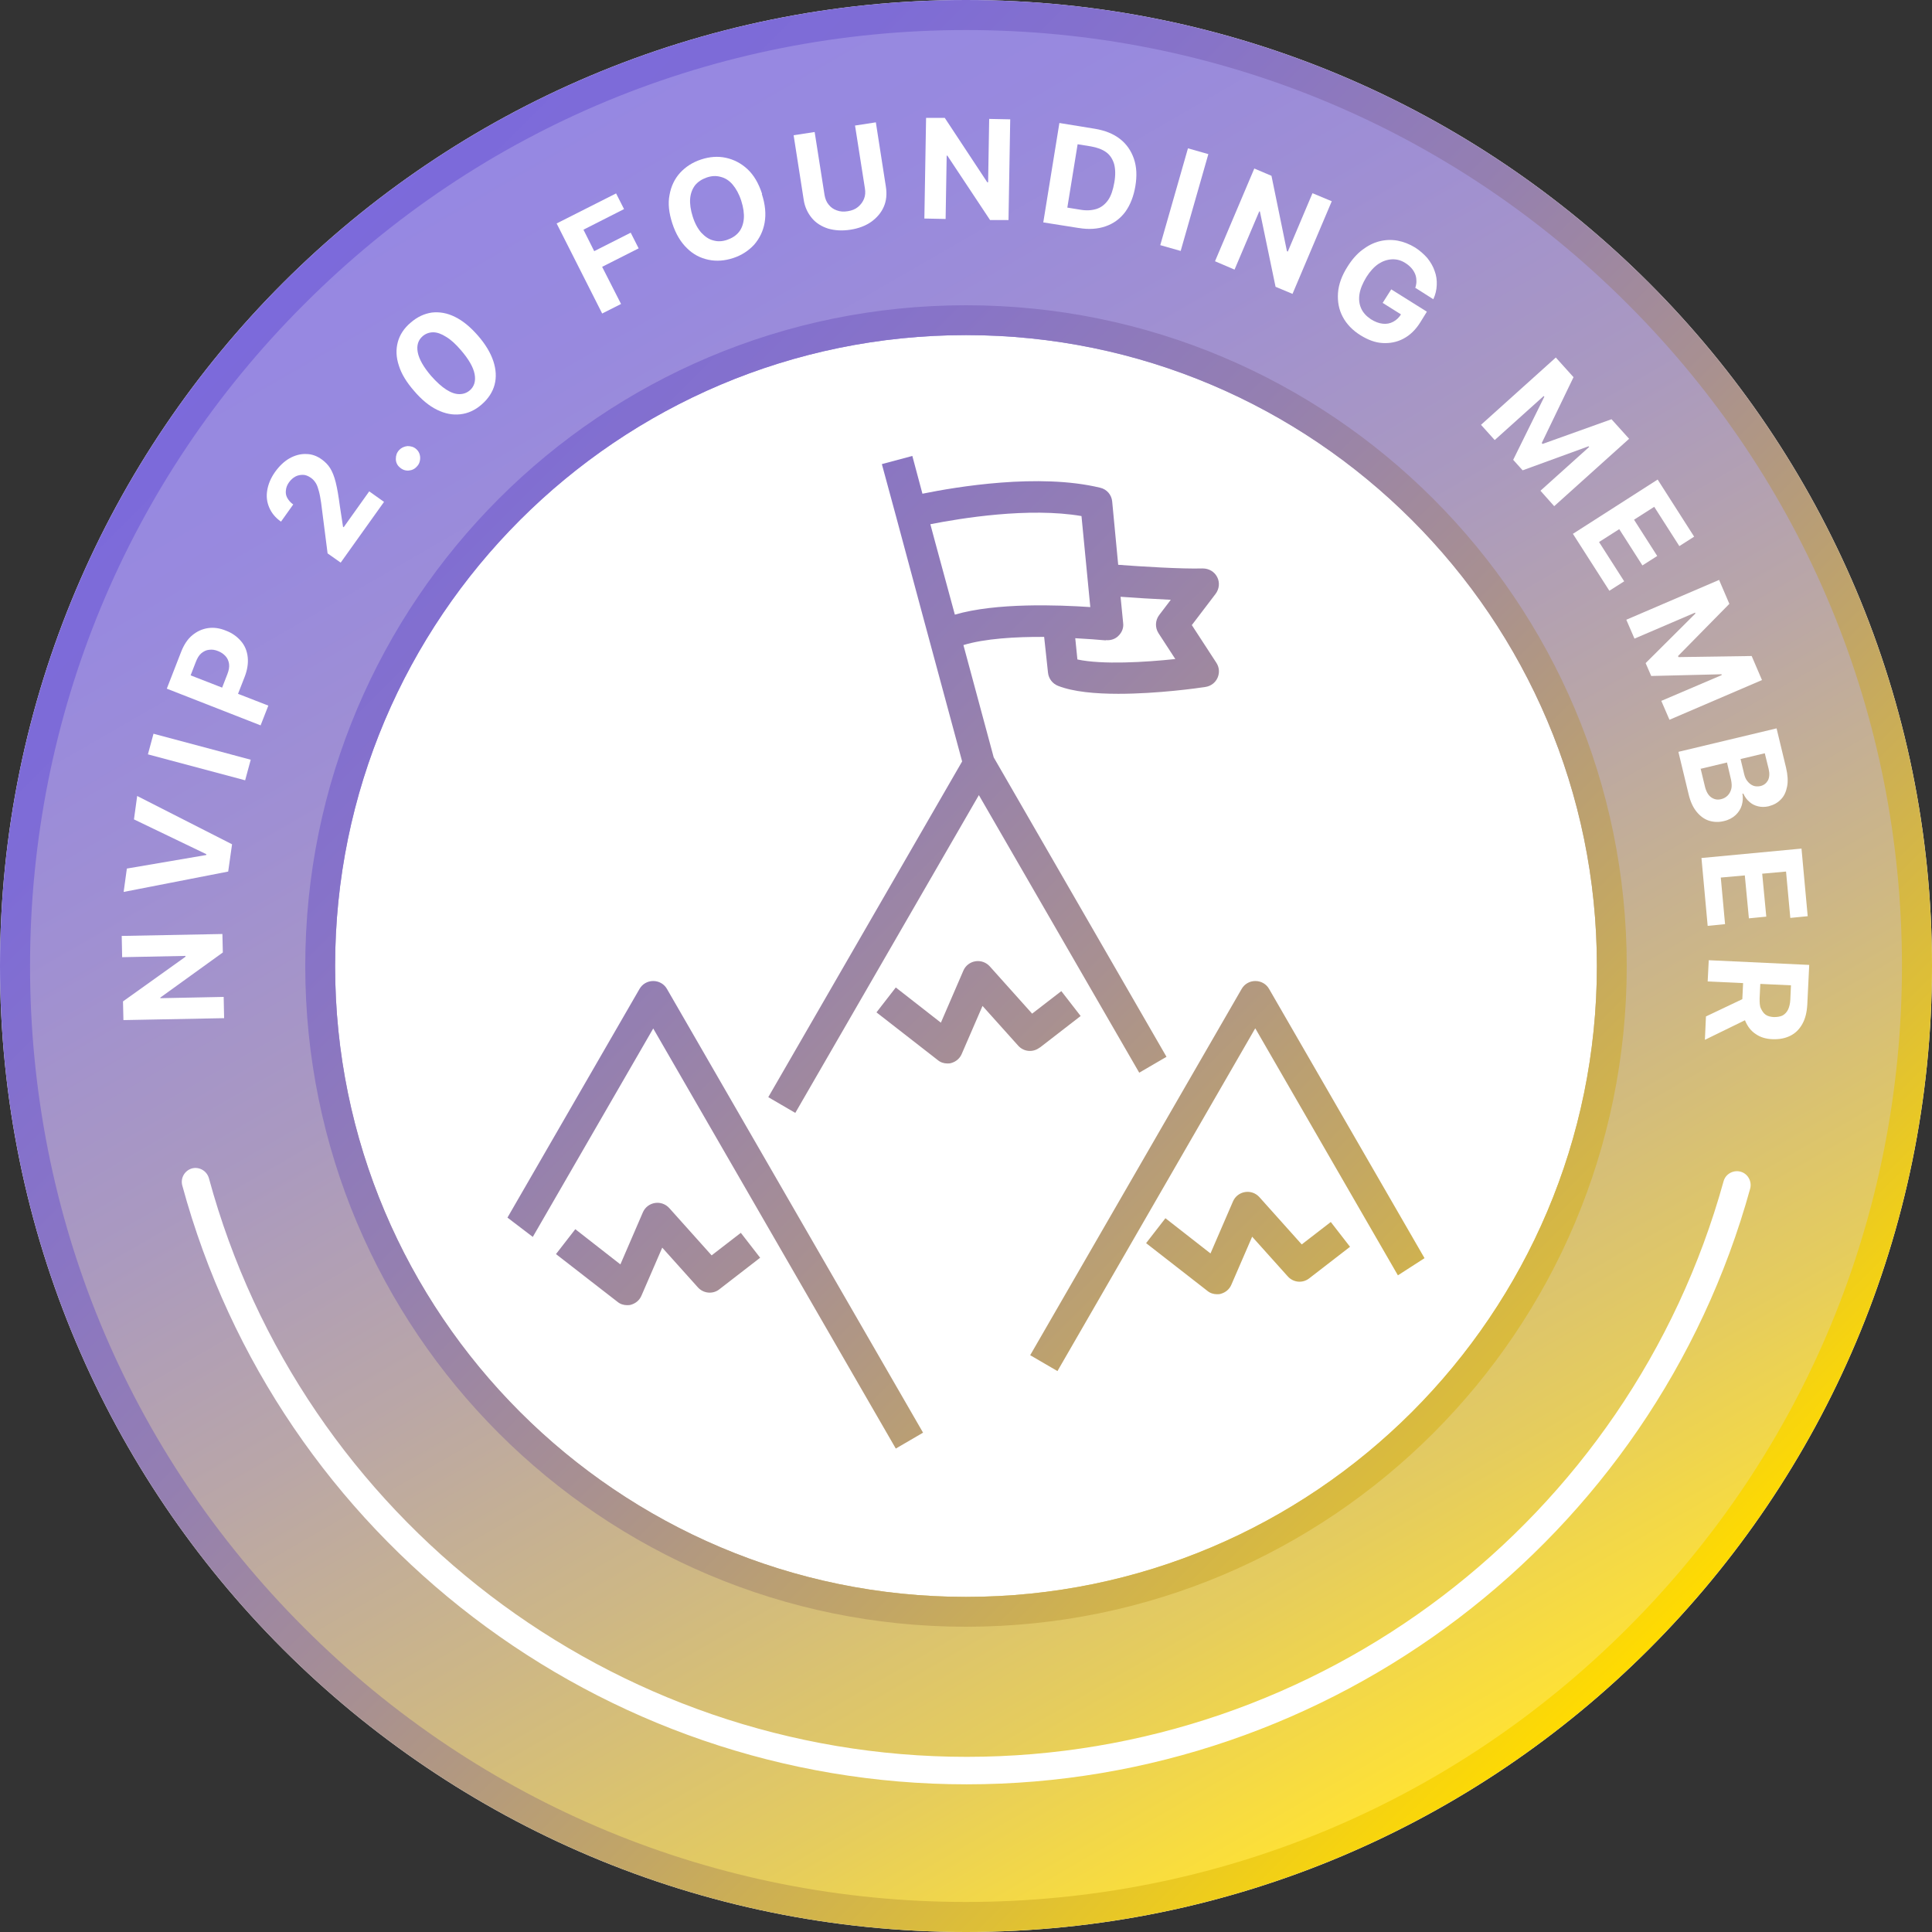 <?xml version="1.0" encoding="UTF-8"?> <svg xmlns="http://www.w3.org/2000/svg" width="80" height="80" viewBox="0 0 80 80" fill="none"><rect x="0" y="0" width="80" height="80" fill="#333333" stroke="none"/><g clip-path="url(#clip0_4331_19805)"><path d="M40 80C62.091 80 80 62.091 80 40C80 17.909 62.091 0 40 0C17.909 0 0 17.909 0 40C0 62.091 17.909 80 40 80Z" fill="white"></path><path opacity="0.8" d="M39.902 79.289C61.601 79.289 79.191 61.699 79.191 40C79.191 18.301 61.601 0.711 39.902 0.711C18.203 0.711 0.613 18.301 0.613 40C0.613 61.699 18.203 79.289 39.902 79.289Z" fill="url(#paint0_linear_4331_19805)"></path><path d="M40 66.124C54.428 66.124 66.124 54.428 66.124 40C66.124 25.572 54.428 13.876 40 13.876C25.572 13.876 13.876 25.572 13.876 40C13.876 54.428 25.572 66.124 40 66.124Z" fill="white"></path><path d="M40 0C17.911 0 0 17.911 0 40C0 62.089 17.911 80 40 80C62.089 80 80 62.089 80 40C80 17.911 62.089 0 40 0ZM67.404 67.404C60.08 74.729 50.347 78.756 40 78.756C29.653 78.756 19.911 74.72 12.596 67.404C5.271 60.089 1.244 50.356 1.244 40C1.244 29.644 5.271 19.911 12.596 12.596C19.911 5.271 29.644 1.244 40 1.244C50.356 1.244 60.089 5.28 67.404 12.596C74.729 19.92 78.756 29.653 78.756 40C78.756 50.347 74.72 60.089 67.404 67.404ZM12.64 40C12.64 55.111 24.889 67.36 40 67.36C55.111 67.36 67.36 55.111 67.36 40C67.36 24.889 55.111 12.64 40 12.64C24.889 12.64 12.64 24.889 12.64 40ZM40 13.876C54.4 13.876 66.124 25.591 66.124 40C66.124 54.409 54.409 66.124 40 66.124C25.591 66.124 13.876 54.409 13.876 40C13.876 25.591 25.591 13.876 40 13.876ZM32.933 46.08L40.533 32.924L47.173 44.418L48.302 43.76L41.147 31.36L39.893 26.711C40.764 26.444 42.044 26.364 43.236 26.373L43.396 27.858C43.422 28.098 43.582 28.311 43.813 28.4C44.444 28.649 45.369 28.729 46.311 28.729C47.947 28.729 49.644 28.489 49.92 28.444C50.142 28.409 50.329 28.267 50.418 28.062C50.507 27.858 50.489 27.627 50.364 27.44L49.351 25.884L50.338 24.587C50.489 24.382 50.516 24.116 50.4 23.893C50.284 23.671 50.062 23.538 49.796 23.538C48.942 23.564 47.236 23.458 46.302 23.387L46.053 20.764C46.027 20.489 45.831 20.258 45.556 20.196C43.022 19.582 39.591 20.16 38.196 20.444L37.778 18.88L36.516 19.218L37.102 21.378L38.204 25.476L39.84 31.529L31.813 45.431L32.942 46.089L32.933 46.08ZM45.796 26.507C45.991 26.524 46.187 26.462 46.32 26.32C46.462 26.178 46.533 25.991 46.507 25.796L46.4 24.711C46.978 24.756 47.76 24.8 48.48 24.836L48 25.467C47.831 25.689 47.822 25.991 47.973 26.222L48.667 27.289C47.422 27.422 45.644 27.529 44.613 27.307L44.524 26.427C45.031 26.453 45.476 26.489 45.778 26.516L45.796 26.507ZM39.538 25.449L38.729 22.471L38.524 21.707C39.787 21.458 42.604 20.996 44.782 21.369L45.147 25.138C43.831 25.049 41.244 24.951 39.547 25.449H39.538ZM51.973 42.587L43.787 56.773L42.658 56.116L51.413 40.951C51.529 40.747 51.742 40.622 51.982 40.622C52.222 40.622 52.436 40.747 52.551 40.951L58.987 52.098L57.884 52.809L51.982 42.587H51.973ZM55.102 50.596L55.902 51.627L54.213 52.933C53.938 53.147 53.556 53.111 53.324 52.853L51.849 51.209L50.987 53.2C50.907 53.387 50.747 53.52 50.551 53.573C50.498 53.591 50.444 53.591 50.391 53.591C50.249 53.591 50.107 53.547 49.991 53.449L47.458 51.476L48.258 50.444L50.124 51.902L51.058 49.742C51.147 49.538 51.333 49.396 51.556 49.36C51.778 49.324 52 49.404 52.151 49.573L53.902 51.529L55.111 50.596H55.102ZM43.049 43.378C42.773 43.591 42.391 43.556 42.16 43.298L40.684 41.653L39.822 43.644C39.742 43.831 39.582 43.964 39.387 44.018C39.333 44.036 39.28 44.036 39.227 44.036C39.084 44.036 38.942 43.991 38.827 43.893L36.293 41.92L37.093 40.889L38.96 42.347L39.893 40.187C39.982 39.982 40.169 39.84 40.391 39.804C40.613 39.769 40.836 39.849 40.987 40.018L42.738 41.973L43.947 41.04L44.747 42.071L43.058 43.378H43.049ZM27.618 40.951L38.222 59.324L37.093 59.982L27.049 42.587L22.062 51.218L21.013 50.418L26.48 40.951C26.596 40.747 26.809 40.622 27.049 40.622C27.289 40.622 27.502 40.747 27.618 40.951ZM30.676 51.049L31.476 52.08L29.787 53.387C29.52 53.6 29.129 53.564 28.898 53.307L27.422 51.662L26.56 53.653C26.48 53.84 26.32 53.973 26.124 54.027C26.071 54.044 26.018 54.044 25.964 54.044C25.822 54.044 25.68 54 25.564 53.902L24.373 52.978L23.938 52.64L23.022 51.929L23.822 50.898L25.689 52.356L26.622 50.196C26.711 49.991 26.898 49.849 27.12 49.813C27.342 49.778 27.564 49.858 27.716 50.027L29.467 51.982L30.676 51.049Z" fill="url(#paint1_linear_4331_19805)"></path><path d="M40.018 73.885C24.871 73.885 11.511 63.689 7.547 49.085C7.467 48.782 7.644 48.471 7.947 48.382C8.249 48.302 8.56 48.48 8.649 48.782C12.48 62.889 25.387 72.747 40.027 72.747C54.667 72.747 67.484 62.942 71.369 48.916C71.449 48.614 71.769 48.436 72.071 48.516C72.373 48.596 72.551 48.916 72.471 49.218C68.462 63.742 55.12 73.885 40.035 73.885H40.018Z" fill="white"></path><path d="M5.04 38.755L9.209 38.675L9.227 39.44L6.64 41.306V41.333L9.262 41.28L9.28 42.16L5.111 42.24L5.093 41.466L7.68 39.617V39.582L5.058 39.635L5.04 38.755Z" fill="white"></path><path d="M5.262 35.964L8.542 35.404V35.369L5.547 33.929L5.68 32.96L9.609 34.96L9.449 36.089L5.12 36.933L5.253 35.964H5.262Z" fill="white"></path><path d="M6.356 30.382L10.382 31.458L10.151 32.311L6.125 31.236L6.356 30.382Z" fill="white"></path><path d="M10.791 30.036L6.907 28.516L7.502 26.987C7.618 26.693 7.769 26.462 7.965 26.302C8.16 26.142 8.373 26.044 8.613 26.009C8.853 25.973 9.102 26.009 9.36 26.116C9.618 26.213 9.822 26.364 9.982 26.551C10.142 26.738 10.231 26.96 10.258 27.218C10.284 27.476 10.24 27.751 10.124 28.044L9.742 29.022L9.085 28.765L9.413 27.92C9.476 27.76 9.502 27.618 9.485 27.493C9.467 27.369 9.422 27.262 9.342 27.173C9.262 27.084 9.165 27.013 9.031 26.96C8.898 26.907 8.782 26.889 8.658 26.907C8.542 26.916 8.436 26.969 8.338 27.049C8.24 27.129 8.169 27.253 8.107 27.413L7.893 27.965L11.111 29.218L10.791 30.036Z" fill="white"></path><path d="M14.107 23.297L13.565 22.915L13.298 20.826C13.271 20.649 13.245 20.489 13.209 20.355C13.173 20.222 13.138 20.106 13.085 20.017C13.031 19.929 12.96 19.84 12.862 19.777C12.756 19.706 12.649 19.662 12.542 19.662C12.436 19.662 12.329 19.68 12.231 19.733C12.133 19.786 12.044 19.866 11.973 19.964C11.893 20.071 11.849 20.186 11.84 20.293C11.822 20.409 11.84 20.515 11.893 20.613C11.947 20.711 12.027 20.809 12.142 20.889L11.636 21.6C11.405 21.44 11.245 21.244 11.147 21.013C11.049 20.782 11.022 20.551 11.067 20.293C11.111 20.035 11.218 19.786 11.387 19.546C11.565 19.297 11.769 19.102 11.991 18.977C12.213 18.853 12.444 18.791 12.676 18.8C12.907 18.8 13.129 18.88 13.333 19.031C13.467 19.129 13.582 19.244 13.671 19.386C13.76 19.529 13.84 19.724 13.902 19.973C13.964 20.222 14.018 20.542 14.071 20.942L14.204 21.813L14.231 21.831L15.289 20.346L15.902 20.782L14.107 23.297Z" fill="white"></path><path d="M17.262 19.316C17.173 19.422 17.049 19.476 16.916 19.485C16.782 19.493 16.658 19.449 16.551 19.351C16.444 19.262 16.391 19.138 16.391 19.005C16.391 18.862 16.427 18.747 16.524 18.64C16.613 18.542 16.729 18.489 16.871 18.471C17.013 18.471 17.138 18.507 17.236 18.596C17.307 18.658 17.351 18.729 17.378 18.818C17.404 18.907 17.404 18.996 17.387 19.076C17.369 19.165 17.333 19.244 17.271 19.307L17.262 19.316Z" fill="white"></path><path d="M19.947 16.747C19.671 16.987 19.378 17.12 19.058 17.155C18.738 17.191 18.427 17.129 18.098 16.969C17.769 16.809 17.449 16.542 17.147 16.187C16.836 15.831 16.622 15.484 16.516 15.138C16.4 14.791 16.391 14.471 16.471 14.169C16.551 13.867 16.729 13.591 17.005 13.36C17.28 13.12 17.573 12.987 17.884 12.942C18.196 12.907 18.516 12.96 18.836 13.12C19.165 13.28 19.476 13.538 19.787 13.893C20.098 14.249 20.311 14.604 20.427 14.951C20.542 15.298 20.56 15.627 20.48 15.929C20.4 16.231 20.222 16.507 19.947 16.747ZM19.449 16.169C19.636 16.009 19.707 15.778 19.653 15.493C19.6 15.209 19.413 14.88 19.084 14.498C18.871 14.249 18.667 14.062 18.471 13.947C18.276 13.822 18.098 13.76 17.938 13.76C17.778 13.76 17.627 13.813 17.502 13.92C17.316 14.08 17.244 14.302 17.298 14.587C17.351 14.871 17.538 15.2 17.858 15.573C18.08 15.822 18.285 16.009 18.48 16.133C18.676 16.258 18.853 16.32 19.022 16.32C19.191 16.32 19.333 16.267 19.458 16.16L19.449 16.169Z" fill="white"></path><path d="M24.933 12.978L23.049 9.253L25.511 8.009L25.84 8.658L24.16 9.511L24.605 10.4L26.116 9.635L26.445 10.284L24.933 11.049L25.716 12.587L24.924 12.987L24.933 12.978Z" fill="white"></path><path d="M31.547 8.036C31.689 8.471 31.724 8.862 31.662 9.218C31.6 9.573 31.449 9.876 31.227 10.133C30.996 10.382 30.711 10.569 30.364 10.684C30.009 10.8 29.671 10.827 29.333 10.756C28.996 10.684 28.702 10.533 28.445 10.276C28.187 10.027 27.982 9.689 27.84 9.253C27.698 8.818 27.653 8.427 27.724 8.071C27.787 7.716 27.929 7.413 28.16 7.156C28.391 6.907 28.676 6.72 29.031 6.604C29.378 6.489 29.724 6.462 30.053 6.533C30.382 6.604 30.684 6.756 30.951 7.004C31.218 7.253 31.413 7.591 31.556 8.027L31.547 8.036ZM30.693 8.311C30.605 8.036 30.48 7.813 30.338 7.644C30.196 7.476 30.027 7.369 29.84 7.324C29.653 7.271 29.467 7.28 29.262 7.351C29.058 7.422 28.898 7.529 28.782 7.671C28.667 7.822 28.596 8.009 28.578 8.222C28.56 8.436 28.596 8.693 28.684 8.969C28.773 9.253 28.898 9.476 29.04 9.636C29.191 9.796 29.351 9.911 29.538 9.956C29.724 10.009 29.911 10 30.116 9.929C30.32 9.858 30.48 9.751 30.596 9.609C30.711 9.467 30.782 9.271 30.8 9.058C30.818 8.844 30.782 8.587 30.693 8.311Z" fill="white"></path><path d="M35.396 5.2L36.267 5.066L36.684 7.742C36.729 8.044 36.702 8.32 36.596 8.56C36.489 8.809 36.311 9.013 36.08 9.182C35.84 9.351 35.556 9.458 35.218 9.511C34.88 9.564 34.569 9.546 34.293 9.466C34.018 9.378 33.787 9.235 33.618 9.031C33.449 8.826 33.325 8.578 33.28 8.275L32.862 5.6L33.733 5.466L34.142 8.071C34.169 8.231 34.222 8.364 34.311 8.471C34.4 8.586 34.516 8.666 34.649 8.711C34.782 8.764 34.942 8.773 35.102 8.746C35.271 8.72 35.413 8.666 35.529 8.569C35.645 8.471 35.724 8.364 35.778 8.231C35.831 8.098 35.84 7.955 35.813 7.795L35.404 5.191L35.396 5.2Z" fill="white"></path><path d="M41.831 4.942L41.76 9.111H40.996L39.227 6.444H39.2L39.156 9.067L38.276 9.049L38.347 4.88H39.12L40.88 7.547H40.916L40.96 4.924L41.84 4.942H41.831Z" fill="white"></path><path d="M44.658 9.44L43.2 9.209L43.867 5.093L45.342 5.333C45.76 5.404 46.098 5.538 46.373 5.751C46.649 5.964 46.836 6.24 46.951 6.569C47.067 6.907 47.084 7.28 47.013 7.707C46.942 8.133 46.8 8.489 46.596 8.773C46.382 9.058 46.116 9.253 45.787 9.369C45.458 9.484 45.084 9.511 44.667 9.44H44.658ZM44.187 8.595L44.738 8.684C44.996 8.729 45.218 8.711 45.413 8.649C45.6 8.587 45.76 8.462 45.885 8.284C46.009 8.107 46.089 7.858 46.142 7.555C46.196 7.253 46.187 6.995 46.133 6.791C46.071 6.587 45.965 6.418 45.804 6.302C45.645 6.187 45.431 6.107 45.173 6.062L44.622 5.973L44.196 8.595H44.187Z" fill="white"></path><path d="M50.035 6.382L48.889 10.391L48.044 10.151L49.191 6.142L50.035 6.382Z" fill="white"></path><path d="M55.147 8.329L53.52 12.169L52.818 11.875L52.169 8.755H52.142L51.12 11.164L50.311 10.818L51.938 6.978L52.649 7.28L53.289 10.4L53.325 10.418L54.347 8L55.156 8.338L55.147 8.329Z" fill="white"></path><path d="M58.613 11.893C58.64 11.795 58.658 11.698 58.649 11.609C58.649 11.52 58.631 11.431 58.596 11.342C58.56 11.262 58.516 11.182 58.444 11.102C58.382 11.031 58.302 10.96 58.204 10.898C58.027 10.782 57.84 10.729 57.644 10.738C57.449 10.746 57.262 10.809 57.084 10.924C56.898 11.049 56.729 11.235 56.578 11.475C56.427 11.724 56.329 11.955 56.293 12.178C56.258 12.4 56.284 12.595 56.364 12.773C56.444 12.951 56.578 13.093 56.764 13.218C56.933 13.324 57.093 13.386 57.253 13.404C57.413 13.422 57.556 13.395 57.689 13.324C57.822 13.253 57.938 13.146 58.027 12.995L58.16 13.111L57.253 12.542L57.609 11.982L59.084 12.906L58.809 13.351C58.613 13.662 58.382 13.884 58.107 14.027C57.84 14.169 57.547 14.222 57.244 14.204C56.942 14.187 56.64 14.071 56.338 13.884C56.009 13.68 55.76 13.422 55.6 13.12C55.44 12.818 55.378 12.489 55.404 12.124C55.431 11.769 55.564 11.404 55.804 11.031C55.982 10.746 56.187 10.515 56.409 10.347C56.631 10.178 56.871 10.053 57.12 9.991C57.369 9.929 57.618 9.92 57.867 9.964C58.115 10.009 58.364 10.107 58.596 10.249C58.791 10.373 58.96 10.524 59.102 10.684C59.236 10.853 59.342 11.031 59.404 11.218C59.475 11.404 59.502 11.6 59.493 11.804C59.484 12.009 59.44 12.195 59.351 12.391L58.596 11.911L58.613 11.893Z" fill="white"></path><path d="M64.427 14.809L65.156 15.618L63.84 18.346L63.876 18.382L66.729 17.36L67.458 18.169L64.356 20.96L63.787 20.32L65.805 18.506L65.778 18.48L63.049 19.475L62.658 19.04L63.947 16.427L63.92 16.4L61.893 18.222L61.325 17.591L64.427 14.8V14.809Z" fill="white"></path><path d="M65.129 22.106L68.64 19.857L70.151 22.222L69.538 22.613L68.498 20.986L67.662 21.52L68.622 23.022L68.009 23.413L67.049 21.911L66.213 22.444L67.254 24.071L66.64 24.462L65.12 22.088L65.129 22.106Z" fill="white"></path><path d="M71.182 24.009L71.609 25.004L69.484 27.164L69.502 27.209L72.533 27.164L72.96 28.16L69.129 29.804L68.791 29.022L71.289 27.956V27.92L68.373 27.991L68.142 27.458L70.204 25.404L70.187 25.369L67.68 26.444L67.342 25.662L71.173 24.018L71.182 24.009Z" fill="white"></path><path d="M69.511 31.129L73.564 30.16L73.956 31.786C74.027 32.089 74.044 32.346 74 32.569C73.956 32.791 73.876 32.969 73.742 33.102C73.609 33.244 73.44 33.333 73.236 33.386C73.076 33.422 72.933 33.422 72.791 33.386C72.649 33.351 72.533 33.289 72.436 33.2C72.329 33.111 72.249 32.995 72.187 32.862H72.151C72.178 33.031 72.169 33.182 72.124 33.342C72.08 33.493 71.991 33.635 71.867 33.751C71.742 33.866 71.582 33.955 71.378 34C71.164 34.053 70.96 34.044 70.764 33.982C70.569 33.92 70.4 33.795 70.249 33.609C70.098 33.422 69.991 33.182 69.92 32.88L69.502 31.146L69.511 31.129ZM70.418 31.822L70.587 32.524C70.64 32.764 70.729 32.924 70.853 33.013C70.978 33.102 71.111 33.129 71.262 33.093C71.378 33.066 71.467 33.013 71.538 32.942C71.609 32.871 71.662 32.773 71.689 32.666C71.716 32.56 71.707 32.435 71.68 32.293L71.511 31.573L70.436 31.831L70.418 31.822ZM72.071 31.422L72.222 32.053C72.249 32.169 72.293 32.275 72.364 32.355C72.427 32.435 72.507 32.497 72.596 32.533C72.684 32.569 72.782 32.569 72.889 32.551C73.04 32.515 73.138 32.435 73.209 32.311C73.271 32.186 73.28 32.026 73.236 31.84L73.076 31.191L72.071 31.431V31.422Z" fill="white"></path><path d="M70.445 35.529L74.596 35.138L74.853 37.938L74.133 38.009L73.956 36.089L72.969 36.178L73.138 37.956L72.418 38.027L72.249 36.249L71.254 36.338L71.431 38.267L70.711 38.338L70.454 35.529H70.445Z" fill="white"></path><path d="M72.542 42.106L70.596 43.057L70.64 42.089L72.587 41.164L72.542 42.115V42.106ZM70.747 39.76L74.916 39.955L74.836 41.6C74.818 41.911 74.756 42.178 74.631 42.4C74.507 42.622 74.347 42.782 74.133 42.889C73.92 42.995 73.68 43.04 73.405 43.031C73.129 43.022 72.889 42.951 72.702 42.818C72.507 42.693 72.365 42.506 72.267 42.275C72.169 42.044 72.133 41.769 72.142 41.449L72.196 40.346L72.907 40.382L72.862 41.342C72.862 41.511 72.862 41.653 72.916 41.76C72.969 41.866 73.022 41.955 73.111 42.017C73.2 42.08 73.316 42.106 73.449 42.115C73.591 42.115 73.707 42.097 73.805 42.053C73.902 42 73.982 41.92 74.036 41.813C74.089 41.706 74.125 41.564 74.133 41.395L74.16 40.8L70.711 40.64L70.756 39.76H70.747Z" fill="white"></path></g><defs><linearGradient id="paint0_linear_4331_19805" x1="59.547" y1="74.035" x2="20.249" y2="5.964" gradientUnits="userSpaceOnUse"><stop stop-color="#FFDB01"></stop><stop offset="0.14" stop-color="#DEBF36"></stop><stop offset="0.3" stop-color="#C1A567"></stop><stop offset="0.45" stop-color="#A89091"></stop><stop offset="0.6" stop-color="#947FB1"></stop><stop offset="0.75" stop-color="#8773C8"></stop><stop offset="0.88" stop-color="#7E6CD6"></stop><stop offset="1" stop-color="#7C6ADB"></stop></linearGradient><linearGradient id="paint1_linear_4331_19805" x1="68.284" y1="68.284" x2="11.716" y2="11.716" gradientUnits="userSpaceOnUse"><stop stop-color="#FFDB01"></stop><stop offset="0.14" stop-color="#DEBF36"></stop><stop offset="0.3" stop-color="#C1A567"></stop><stop offset="0.45" stop-color="#A89091"></stop><stop offset="0.6" stop-color="#947FB1"></stop><stop offset="0.75" stop-color="#8773C8"></stop><stop offset="0.88" stop-color="#7E6CD6"></stop><stop offset="1" stop-color="#7C6ADB"></stop></linearGradient><clipPath id="clip0_4331_19805"><rect width="80" height="80" fill="white"></rect></clipPath></defs></svg> 